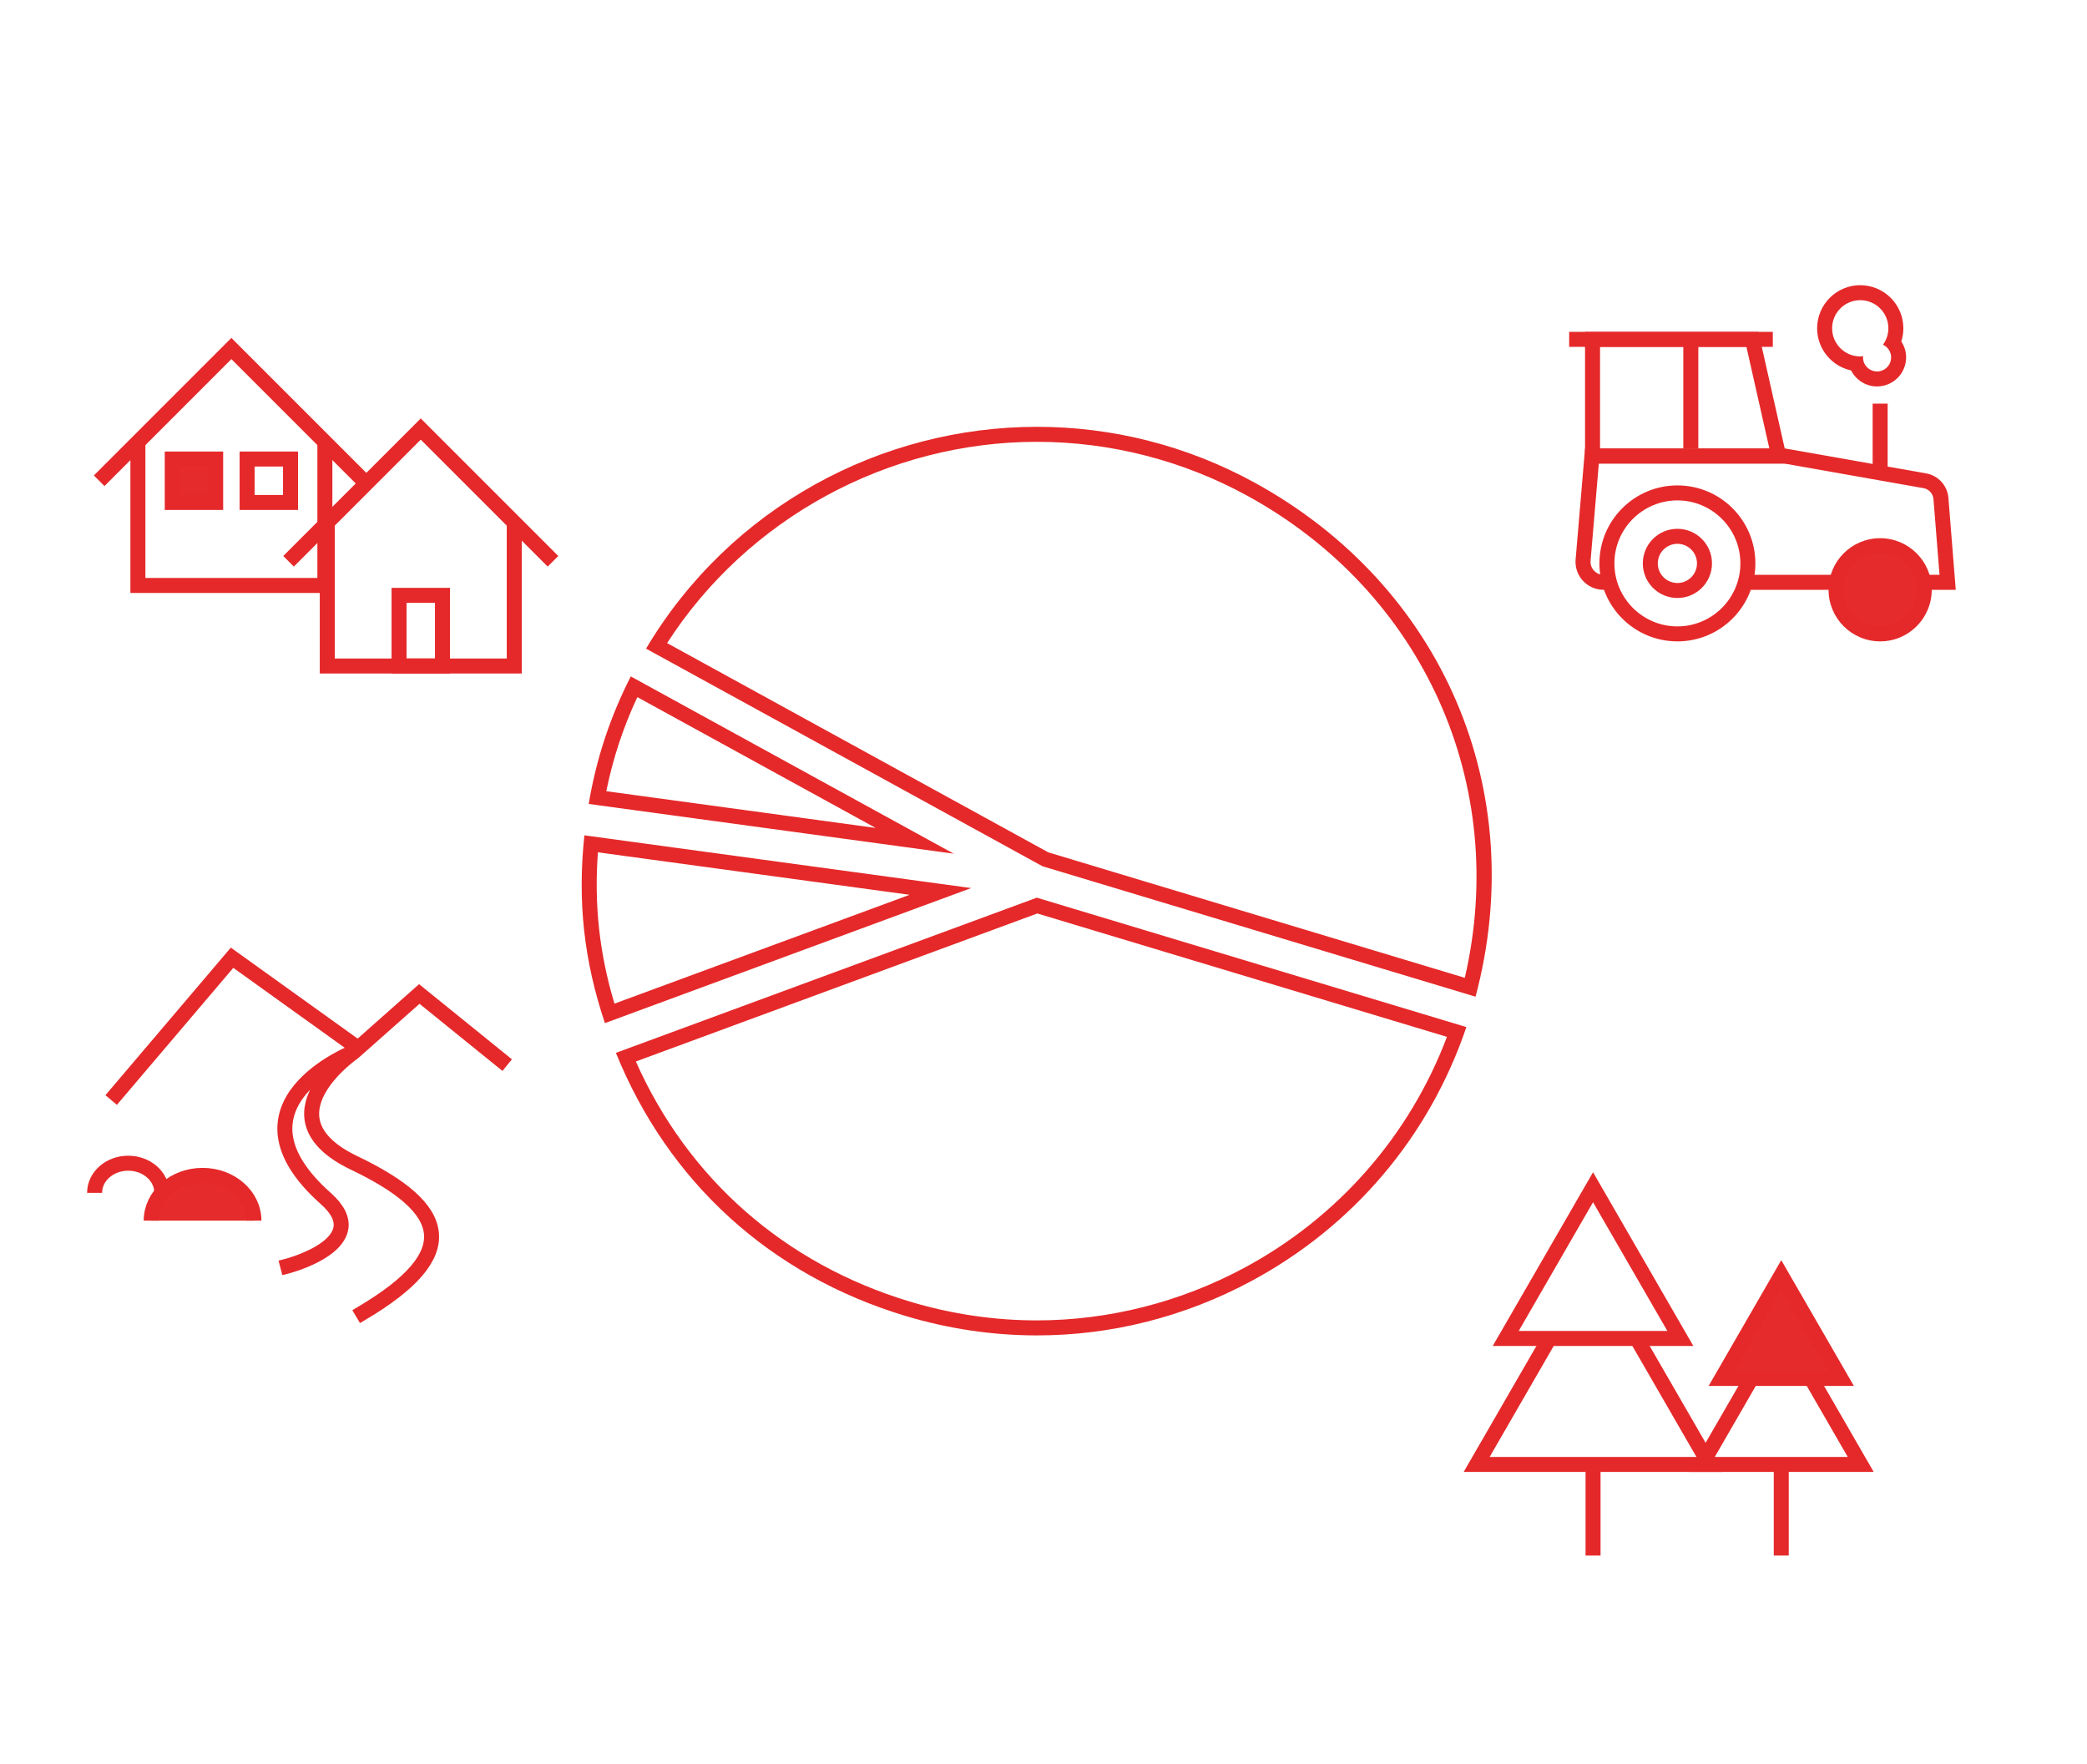 <?xml version="1.0" encoding="UTF-8"?><svg id="Ebene_1" xmlns="http://www.w3.org/2000/svg" viewBox="0 0 139.216 117.648"><defs><style>.cls-1,.cls-2{fill:#e52b2b;}.cls-3{fill:#e5292a;}.cls-4{stroke-linecap:square;stroke-linejoin:bevel;}.cls-4,.cls-2,.cls-5{stroke:#e5292a;}.cls-4,.cls-5{fill:none;}.cls-2,.cls-5{stroke-miterlimit:10;}</style></defs><path class="cls-3" d="m107.224,38.342h-.257c-.246,0-.474-.1-.64-.281s-.247-.416-.226-.662l.551-6.48h12.359l9.299,1.643c.362.064.636.365.665.732l.403,5.049h-12.694v1h13.777l-.489-6.129c-.065-.821-.677-1.494-1.488-1.637l-9.386-1.658h-13.366l-.628,7.396c-.093,1.091.768,2.027,1.863,2.027h.257v-1Z"/><path class="cls-3" d="m39.884,56.853l20.793,2.834-19.689,7.259c-1.005-3.351-1.361-6.604-1.103-10.094m-.902-1.132c-.468,4.395-.037,8.336,1.369,12.526l24.434-9.009-25.804-3.517h0Z"/><path class="cls-3" d="m42.515,46.501l15.895,8.725-11.991-1.635-5.975-.814c.448-2.204,1.119-4.238,2.071-6.276m-.439-1.381c-1.39,2.735-2.296,5.482-2.807,8.506l7.015.956,17.337,2.363-21.545-11.826h0Z"/><path class="cls-3" d="m69.195,60.932l23.78,7.162,3.546,1.068c-2.498,6.603-7.27,12.05-13.53,15.412-4.265,2.29-9.044,3.501-13.822,3.501-2.859,0-5.715-.424-8.489-1.259-8.328-2.508-14.778-8.174-18.265-16.011l26.78-9.873m-.032-1.054l-28.079,10.352c3.499,8.627,10.319,14.836,19.307,17.544,2.89.87,5.842,1.302,8.777,1.302,4.936,0,9.824-1.219,14.295-3.62,6.819-3.662,11.883-9.654,14.353-16.947l-4.554-1.372-24.1-7.259h0Z"/><path class="cls-3" d="m69.181,29.471c4.887,0,9.744,1.248,14.046,3.61,11.737,6.442,17.469,19.26,14.485,32.143l-27.782-8.368-25.43-13.959c5.354-8.308,14.716-13.427,24.681-13.427m0-1c-10.378,0-20.461,5.336-26.086,14.796l26.446,14.516,28.887,8.701c3.66-13.714-2.166-27.389-14.72-34.28-4.613-2.532-9.603-3.733-14.527-3.733h0Z"/><line class="cls-5" x1="106.266" y1="97.684" x2="106.266" y2="103.761"/><polyline class="cls-5" points="109.178 89.28 110.148 90.96 114.03 97.684 106.266 97.684 98.502 97.684 102.384 90.96 103.354 89.28"/><polygon class="cls-5" points="106.266 89.28 100.442 89.28 103.354 84.236 106.266 79.193 109.178 84.236 112.09 89.28 106.266 89.28"/><line class="cls-5" x1="118.821" y1="97.684" x2="118.821" y2="103.761"/><polyline class="cls-5" points="120.81 91.945 121.472 93.093 124.123 97.684 118.821 97.684 113.519 97.684 116.17 93.093 116.832 91.945"/><polygon class="cls-2" points="118.821 91.945 114.844 91.945 116.832 88.501 118.821 85.057 120.809 88.501 122.798 91.945 118.821 91.945"/><path class="cls-3" d="m111.893,33.379c2.317,0,4.202,1.885,4.202,4.202s-1.885,4.202-4.202,4.202-4.202-1.885-4.202-4.202,1.885-4.202,4.202-4.202m0-1c-2.873,0-5.202,2.329-5.202,5.202s2.329,5.202,5.202,5.202,5.202-2.329,5.202-5.202-2.329-5.202-5.202-5.202h0Z"/><path class="cls-1" d="m125.418,42.283c-1.621,0-2.94-1.319-2.94-2.941s1.319-2.941,2.94-2.941,2.941,1.319,2.941,2.941-1.319,2.941-2.941,2.941Z"/><path class="cls-3" d="m125.418,36.9c1.346,0,2.441,1.095,2.441,2.441s-1.095,2.441-2.441,2.441-2.441-1.095-2.441-2.441,1.095-2.441,2.441-2.441m0-1c-1.901,0-3.441,1.541-3.441,3.441s1.541,3.441,3.441,3.441,3.441-1.541,3.441-3.441-1.541-3.441-3.441-3.441h0Z"/><path class="cls-3" d="m111.893,36.274c.721,0,1.307.586,1.307,1.307s-.586,1.307-1.307,1.307-1.307-.586-1.307-1.307.586-1.307,1.307-1.307m0-1c-1.274,0-2.307,1.033-2.307,2.307s1.033,2.307,2.307,2.307,2.307-1.033,2.307-2.307-1.033-2.307-2.307-2.307h0Z"/><path class="cls-3" d="m116.497,23.136l1.531,6.782h-11.295v-6.782h9.764m.799-1h-11.564v8.782h13.546l-1.982-8.782h0Z"/><line class="cls-5" x1="104.673" y1="22.636" x2="118.258" y2="22.636"/><line class="cls-5" x1="112.788" y1="22.636" x2="112.788" y2="29.918"/><line class="cls-5" x1="125.418" y1="31.461" x2="125.418" y2="26.924"/><path class="cls-3" d="m124.09,20.023c1.036,0,1.876.84,1.876,1.876,0,.41-.135.787-.359,1.096.319.15.543.469.543.844,0,.518-.42.938-.938.938s-.938-.42-.938-.938c0-.03.014-.055.017-.084-.067.007-.132.02-.201.02-1.036,0-1.876-.84-1.876-1.876s.84-1.876,1.876-1.876m0-1c-1.586,0-2.876,1.29-2.876,2.876,0,1.377.973,2.531,2.267,2.811.32.632.975,1.067,1.731,1.067,1.069,0,1.938-.869,1.938-1.938,0-.383-.117-.752-.323-1.062.092-.282.139-.577.139-.878,0-1.586-1.29-2.876-2.876-2.876h0Z"/><polyline class="cls-5" points="33.833 71.047 27.969 66.302 23.89 69.917 15.48 63.885 7.415 73.376"/><path class="cls-4" d="m24.188,87.568c6.582-3.914,5.84-6.932-.556-9.992s0-7.422,0-7.422c0,0-9.005,3.487-1.898,9.793,3.337,2.961-2.543,4.499-2.543,4.499"/><path class="cls-2" d="m10.086,81.421c0-1.667,1.534-3.019,3.426-3.019s3.426,1.352,3.426,3.019"/><path class="cls-5" d="m6.31,79.567c0-1.092,1.004-1.977,2.243-1.977s2.243.885,2.243,1.977"/><polyline class="cls-5" points="21.83 35 21.83 44.425 34.304 44.425 34.304 35"/><polyline class="cls-5" points="36.888 37.44 28.067 28.619 19.247 37.44"/><rect class="cls-5" x="26.619" y="39.712" width="2.896" height="4.712"/><polyline class="cls-5" points="9.198 29.627 9.198 39.052 21.672 39.052 21.672 29.627"/><polyline class="cls-5" points="24.256 32.068 15.435 23.247 6.615 32.068"/><rect class="cls-2" x="11.49" y="30.62" width="2.896" height="2.896"/><rect class="cls-5" x="16.484" y="30.62" width="2.896" height="2.896"/></svg>